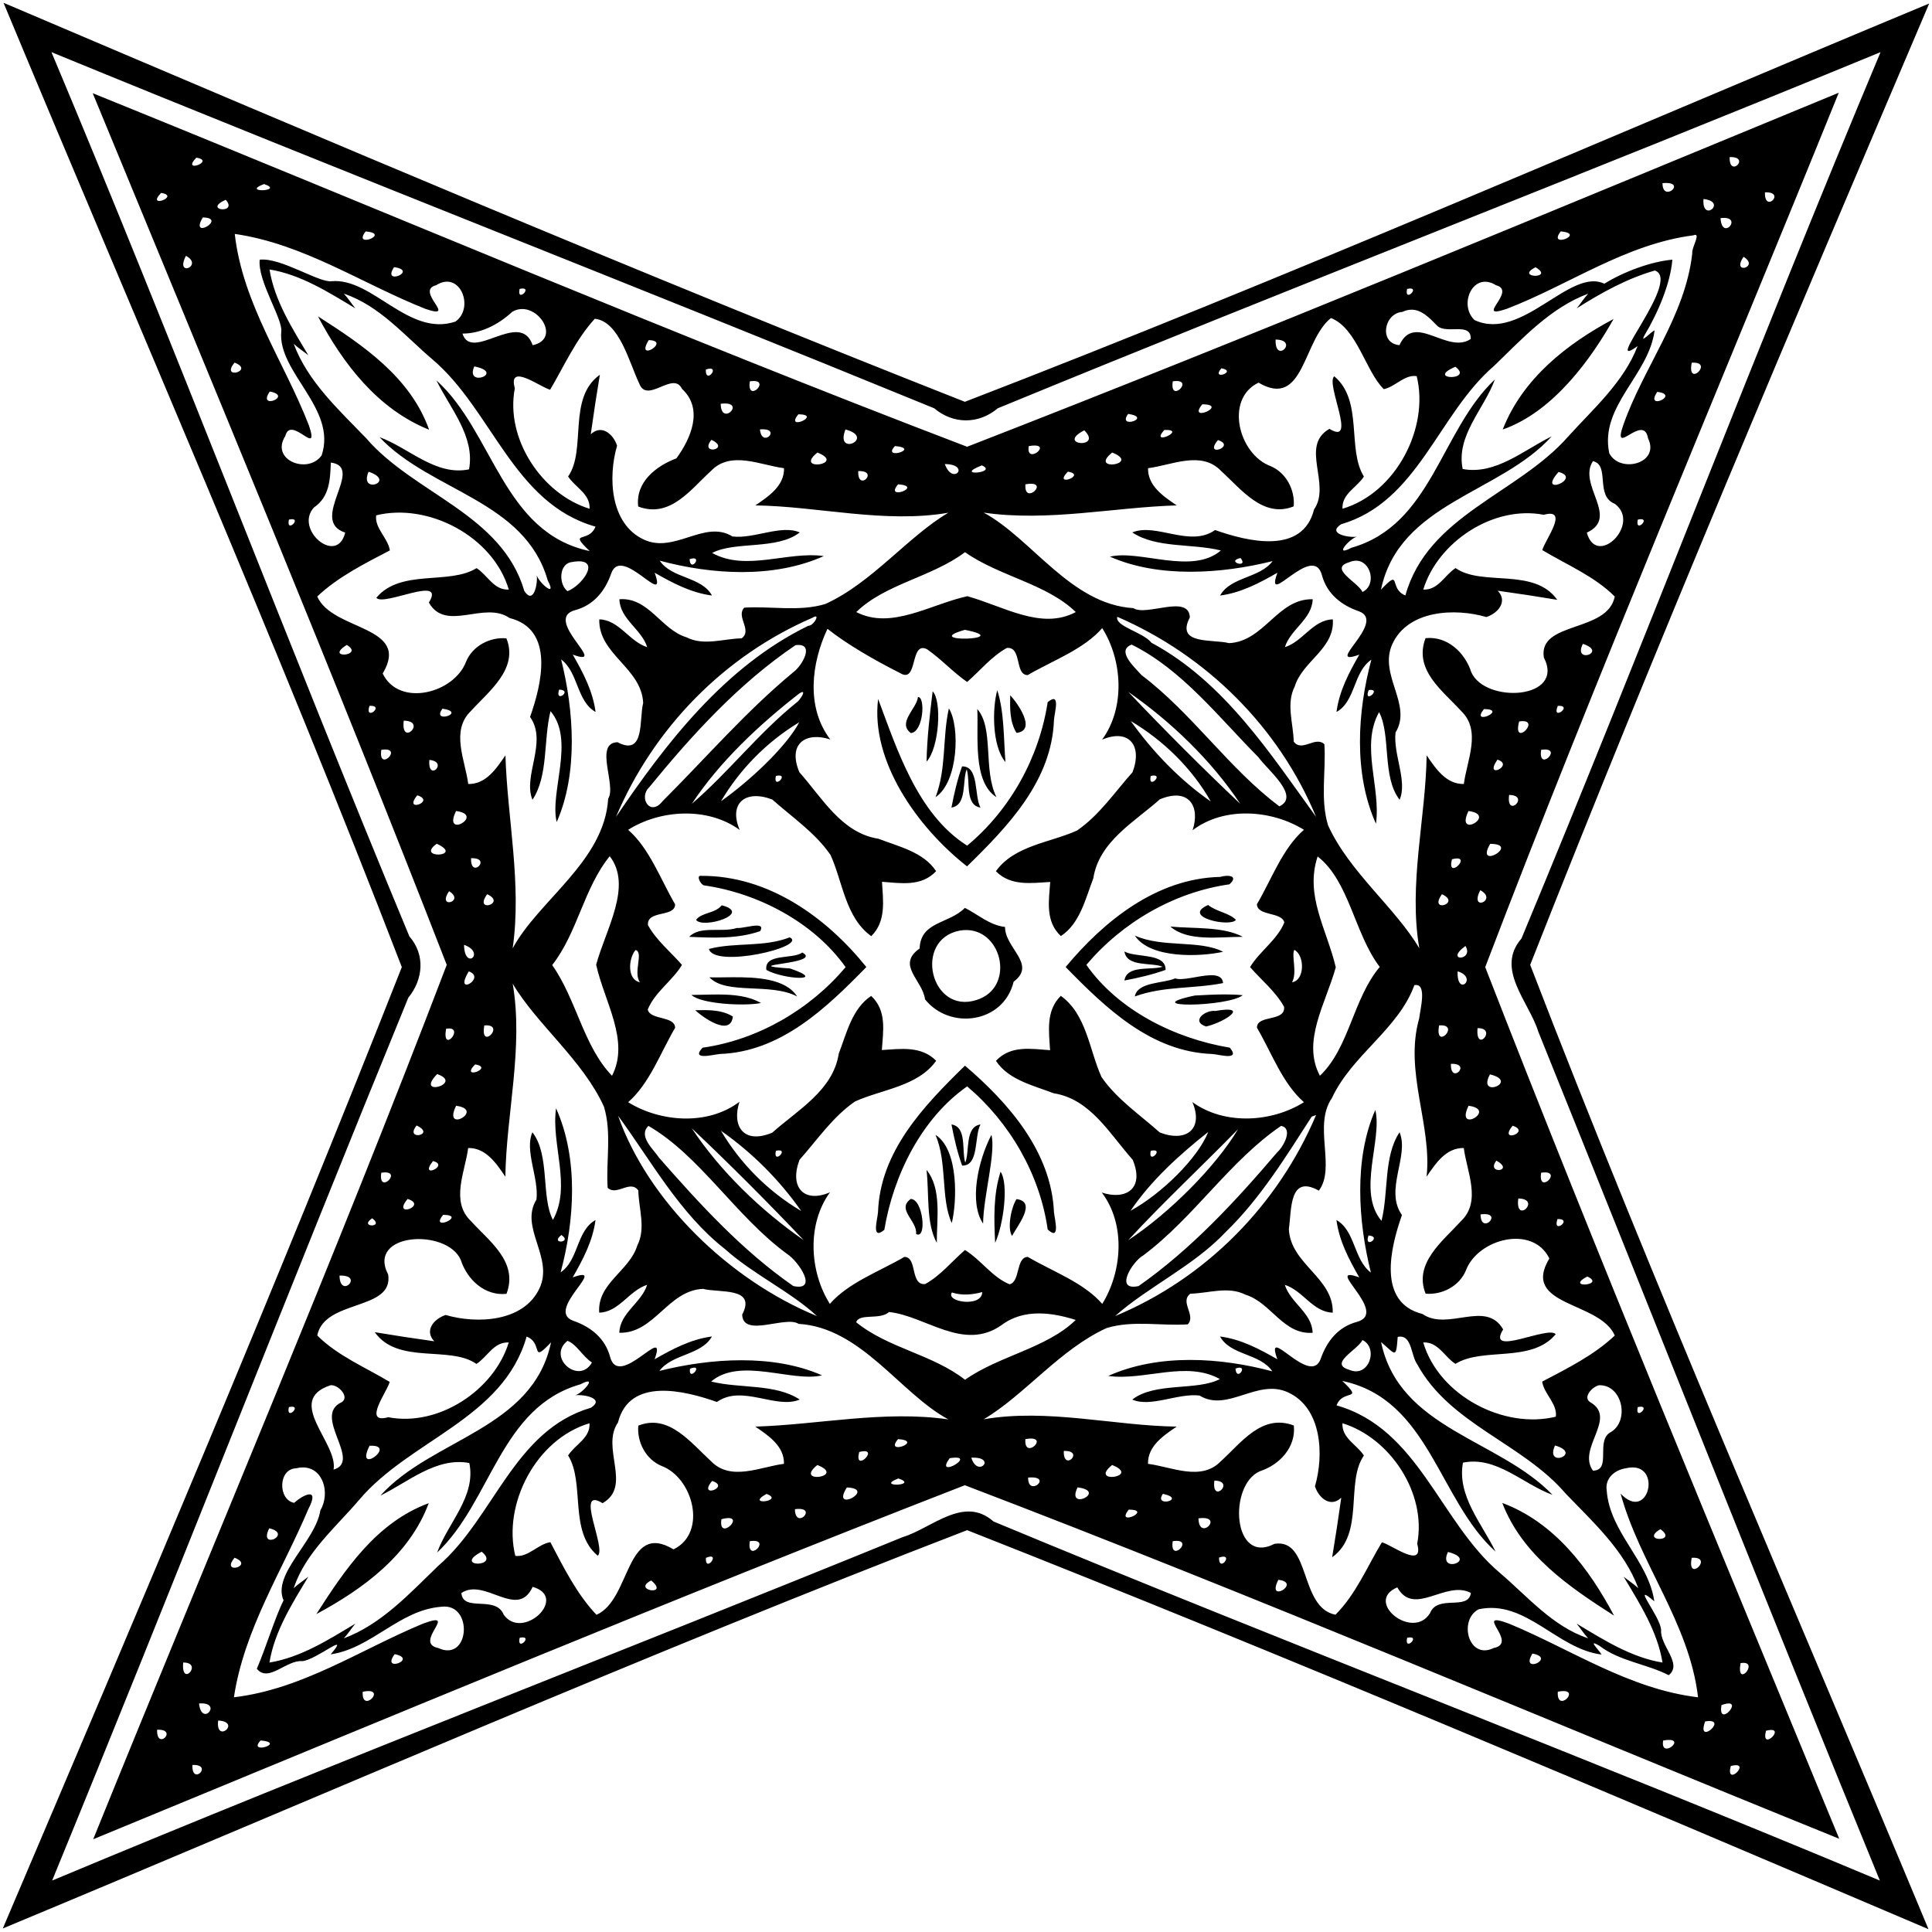 <?xml version="1.0" encoding="UTF-8"?>
<svg width="603pt" height="603pt" version="1.1" viewBox="0 0 603 603" xmlns="http://www.w3.org/2000/svg">
<path transform="scale(.8)" d="m1.375 1.088c51.925 124.79 106.62 249.65 155.39 376.22-49.662 125.99-102.86 250.99-155.67 375.06 124.79-51.925 249.65-106.62 376.22-155.39 125.99 49.662 250.99 102.86 375.06 155.67-51.925-124.79-106.62-249.65-155.39-376.22 49.662-125.99 102.86-250.99 155.67-375.06-124.79 51.925-249.65 106.62-376.22 155.39-125.99-49.662-250.99-102.86-375.06-155.67zm18.688 19.25c114.25 46.912 229.87 92.012 344.41 138.95 7.463 6.287 17.326 6.287 24.801 0 114.42-47.112 230.26-91.912 344.41-138.95-48.062 114.56-92.312 230.99-140.1 345.82-10.338 11.888 2.949 24.663 6.549 36.275 44.5 110.34 88.275 221.42 133.28 331.25-114.56-48.062-230.99-92.312-345.82-140.1-11.612-10.275-24.075 2.675-35.463 6.125-110.41 45.038-221.94 87.987-331.79 133.97 46.912-114.25 92.012-229.87 138.95-344.41 5.812-7.15 6.713-16.739 0.426-23.951-47.612-114.52-91.638-230.8-139.65-344.99zm697.31 15.838c-113.35 46.725-226.02 93.787-340.06 138.12-114.56-43.725-227.2-91.801-341.14-137.93 46.725 113.34 93.787 226.02 138.12 340.06-43.725 114.56-91.801 227.2-137.93 341.14 113.34-46.725 226.02-93.788 340.06-138.12 114.56 43.725 227.2 91.801 341.14 137.93-46.725-113.35-93.788-226.02-138.12-340.06 43.725-114.56 91.801-227.2 137.93-341.14zm-42.551 25.111c8.463-0.287-0.312 8.45 0 0zm-598.22 0.225c7.787 1.262-6.188 6.4 0 0zm573.69 9.881c7.248 0.217-1.756 7.568-1.674 0.057 0.635-0.055 1.191-0.071 1.674-0.057zm-547.3 0.408c8.488 2.837-9.375 3.587 0 0zm585.59 3.236c8.463-0.287-0.312 8.45 0 0zm-625.72 0.225c7.787 1.262-6.188 6.4 0 0zm601.74 2.375c9.537 1.038-0.75 9.562 0 0zm-576.53 0.312c5.062 5.7-9.35 4.125 0 0zm-8.949 6.889c9.838 0.175-5.45 9.15 0 0zm593.67 0.178c6.716 0.185-1.037 8.885-1.541 0.084 0.583-0.071 1.093-0.096 1.541-0.084zm-530.14 5.271c10.212 0.875-5.375 6.912 0 0zm466.25 0c10.212 0.875-5.375 6.912 0 0zm-517.31 0.975c26.95 3.888 49.663 19.438 74.375 29.238 13.088 4.438-4.362-7.025 4.188-9.225 9.35-5.938 15.075 8.786 7.562 14.174-18.262 6.188-32.425-17.211-48.375-15.736-4.825 0.675-19.849-9.35-28.012-8.4-0.95 8.162 9.075 23.187 8.4 28.012-1.475 15.95 21.924 30.112 15.736 48.375-5.388 7.513-20.111 1.788-14.174-7.562 2.2-8.55 13.662 8.9 9.225-4.188-9.65-24.838-25.838-47.412-28.926-74.688zm569.97 0.375c1.423 0.314-1.673 5.335-1.334 7.15-2.75 24.663-19.05 44.425-26.963 67.162-4.45 12.938 7.987-5.048 9.699 5.039 4.825 9.838-10.924 13.875-15.111 5.875-3.95-18.388 15.525-30.563 17.662-47.963-1.438 0.562-5.962 5.575-3.85 1.775 5.25-8.775 10.062-20.213 10.787-29.363-8.012 0.675-18.762 4.562-26.537 9.375-13.362-6.438-32.201 22.775-50.639 14.188-6.412-6.1-0.536-19.2 8.352-13.6 8.55 2.2-8.9 13.662 4.188 9.225 24.312-9.325 46.298-25.262 72.836-28.688 0.411-0.17 0.707-0.221 0.91-0.176zm-589.02 8.164c7.1 3.85-4.463 8.675 0 0zm607.69 0.387c6.487 4.013-4.963 7.263 0 0zm-526.49 4.037c9.738 1.375-4.987 7.487 0 0zm445.33 0.037c7.812 4.612-8.4 4.275 0 0zm-493.93 0.863c12.225 1.988 23.038 8.9 33.488 15.162-1.525-1.875-2.827-3.938-4.477-5.713 13.888 4.638 23.638 16.339 34.488 25.576 23.438 19.812 31.588 56.2 63.676 65.312-2.562 6.65-10.95 1.288-2.25 9.525-33.962-7.125-37.488-46.463-59.801-66.588 5.375 10.975 15.125 21.888 12.725 34.713-13.05 2.688-23.412-8.4-34.938-12.562 19.975 21.225 56.738 24.575 65.65 55.938 3.825 7.15-3.537 0.825-4.287-2.062 0.425 3.413-1.251 11.688-4.863 6.125-8.8-30.075-42.95-37.789-61.713-59.602-10.675-11.088-22.8-22.1-28.25-36.812 1.775 1.65 3.838 2.952 5.713 4.477-6.263-10.45-13.175-21.263-15.162-33.488zm540.47 0.412c10.7 3.575-21.25 40.1-6.725 29.475-5.4 14.1-17.274 24.438-27.199 35.426-19.662 22.3-54.701 30.601-63.389 61.863-6.65-2.562-1.288-10.95-9.525-2.25 7.125-33.962 46.463-37.488 66.588-59.801-10.975 5.375-21.9 15.125-34.713 12.725-2.688-13.05 8.4-23.412 12.562-34.938-21.225 19.975-24.575 56.738-55.938 65.65-7.15 3.825-0.825-3.537 2.062-4.287-3.413 0.425-11.688-1.251-6.125-4.863 30.075-8.8 37.789-42.95 59.602-61.713 11.088-10.675 22.1-22.8 36.812-28.25-1.663 1.775-2.952 3.838-4.477 5.713 9.55-6.05 19.55-11.612 30.463-14.75zm-441.95 7.029c3.998-0.296-2.135 5.572-0.939 0.146 0.362-0.08 0.673-0.127 0.939-0.146zm346.25 0c3.989-0.296-2.133 5.572-0.938 0.146 0.361-0.08 0.672-0.127 0.938-0.146zm-345.83 8c7.542 0.379 13.786 11.947 3.734 14.109-4.888-14.125-23.738 6.825-27.4-4.525 7.05-0.013 13.875-3.351 19.438-8.514 1.391-0.828 2.832-1.14 4.229-1.07zm346.2 0.268c4.311-0.259 7.553 3.352 10.498 6.328 3.65 3.312 13.288-1.65 13 5.1-9.175 6.125-21.911-10.537-27.799 2.4-8.188-0.75-6.013-12.475 1.137-12.975 1.118-0.527 2.169-0.794 3.164-0.854zm-426.23 2.592c9.762 18.475 23.326 36.2 43.363 44.225-7.325-20.562-25.851-33.025-43.363-44.225zm395.21 0.648c10.188 4 13.525 20.862 20.625 27.75 4.525-0.95 8.074-5.799 12.824-5.074 5 20.212-8.149 45.6-28.949 51.725-0.338-5.825 5.65-8.287 8.35-12.562-6.688-10.725-0.15-29.561-11.562-39.111-3.55 2.775 9.213 27.375-1.875 20.5-11.738 6.7 0.825 21.586-6.025 31.486-4.463 17.8-25.987 12.45-38.6 8-9.8 6.95-23.061-2.962-32.299 0.938 9.425 6.263 23.325 4.225 34.562 7.037-11.288 9.662-31.626-0.411-43.264 2.414 19 8.4 43.489 6.725 63.451 1.725-5.062 6.763-16.325 6.025-20.5 13.438 8.162-1.062 15.375-4.888 22.375-8.9-5.362 14.762 13.812-12.075 17.35 0.912 1.95 7.325 7.55 11.775 14.475 14.15 11.088 4.1-14.412 22.149 0.125 16.887-4.013 7-7.85 14.212-8.9 22.375 7.475-4.125 6.525-15.648 13.6-20.398-5.4 20.1-7.061 44.274 1.789 64.012 2-14.1-6.138-30.376 1.225-43.551 4.7 8.963 1.062 25.263 8 34.176 3.163-7.188-2.589-17.851-1.576-26.238 6.725-10.912-6.823-22.548-1.211-34.586 6.125-13.212 24.412-14.026 36.625-10.451 4.525-1.45 8.474-6.049 4.449-10.262 7.75 1.075 15.5 2.261 23.225 3.549-9.088-12.788-29.324-5.087-39.674-12.387-4.275 2.737-6.777 8.7-12.602 8.375 5.662-18.55 27.312-32.975 47-29.162 10.2-2.8 0.412 9.95-0.562 13.775 9.537 5.737 20.289 10.149 28.264 18.111-2.788 14.225-29.912 9.537-27.662 23.787 8.475 16.362-22.862 18.113-28.312 5.738-2.462-7.662-9.339-14.175-17.852-13.275-4.737 12.488 6.751 20.512 13.951 28.475 7.963 7.65 2.163 19.264 1 28.414-6.938 0.163-11.064-6.125-14.514-11.188-0.338 24.438-7.161 50.411-2.861 75.299-9.35-15.862-27.338-29.762-35.613-48.012-3.1-10.3-0.736-21.113-1.424-31.613-3.525-3.362-8.8 3.287-11.963-1.025-0.15-7.15-3.05-14.812 0.412-21.537 3.013-9.9 15.688-14.7 14.838-26.15-7.725 0.188-11.651 8.627-18.701 10.852 2.212-7.05 10.652-10.976 10.852-18.701-13.688-0.35-18.901 16.512-32.639 17.125-6.275-1.65-20.987 0.825-15.287-10.037-0.338-9.213-16.949-0.288-22.012-3.613-24.462-1.488-39.576-27.086-58.426-37.273 25.112 3.638 50.862-2.1 75.324-2.812-5.088-3.462-11.338-7.564-11.188-14.514 9.15-1.163 20.751-6.963 28.426 1 7.8 7.088 16.488 18.689 28.4 13.889 0.562-6.438-2.975-13.2-9.062-15.713-12.388-4.625-17.976-26.113-4.676-32.551 17.812 10.412 17.2-16.45 28.275-25.213zm-287.21 0.289c9.613 0.963 13.525 17.374 17.275 25.111 3.025 8.45 13.3-4.974 16.713 2.201 8.613 7.888 3.412 19.561-2.15 27.148-7.95 2.987-16.025 9.289-14.9 18.789 12.488 4.737 20.512-6.751 28.475-13.951 7.65-7.963 19.264-2.163 28.414-1 0.163 6.95-6.125 11.051-11.188 14.514 24.438 0.338 50.411 7.149 75.299 2.861-15.862 9.35-29.762 27.338-48.012 35.613-10.3 3.087-21.113 0.736-31.613 1.424-3.362 3.525 3.287 8.8-1.025 11.963-7.15 0.15-14.812 3.05-21.537-0.412-9.9-3.013-14.7-15.688-26.15-14.838 0.188 7.725 8.627 11.651 10.852 18.701-7.05-2.225-10.976-10.664-18.701-10.852-0.35 13.688 16.512 18.901 17.125 32.639-1.65 6.275 0.825 20.987-10.037 15.287-9.213 0.338-0.288 16.937-3.613 22.012-1.488 24.462-27.086 39.563-37.273 58.426 3.638-25.125-2.1-50.862-2.812-75.324-3.462 5.062-7.564 11.35-14.514 11.188-1.163-9.162-6.963-20.751 1-28.426 7.088-7.8 18.689-16.488 13.889-28.4-6.438-0.575-13.2 2.975-15.713 9.062-4.625 12.375-26.113 17.976-32.551 4.676 11.238-18.788-19.625-16.538-25.537-30.062 8.162-7.713 18.463-12.801 28.338-17.988-0.775-4.912-6-8.636-5.338-13.674 20.212-5 45.6 8.149 51.725 28.949-5.825 0.338-8.287-5.65-12.562-8.35-10.725 6.688-29.561 0.15-39.111 11.562 2.775 3.55 27.375-9.213 20.5 1.875 6.7 11.738 21.586-0.837 31.486 6.025 17.8 4.463 12.45 25.987 8 38.6 6.95 9.8-2.962 23.049 0.938 32.299 6.263-9.425 4.225-23.325 7.037-34.562 9.662 11.288-0.411 31.626 2.414 43.264 8.4-19 6.725-43.489 1.725-63.451 6.763 5.062 6.025 16.325 13.438 20.5-1.062-8.162-4.888-15.375-8.9-22.375 14.762 5.362-12.075-13.825 0.912-17.35 7.325-1.95 11.775-7.55 14.15-14.475 4.1-11.088 22.149 14.412 16.887-0.125 7 4.013 14.212 7.838 22.375 8.9-4.125-7.475-15.648-6.537-20.398-13.6 20.1 5.4 44.274 7.061 64.012-1.789-14.1-2-30.376 6.138-43.551-1.225 8.963-4.7 25.263-1.062 34.176-8-7.188-3.163-17.851 2.589-26.238 1.576-10.912-6.725-22.548 6.811-34.586 1.211-13.212-6.125-14.026-24.412-10.451-36.625-1.45-4.525-6.049-8.474-10.262-4.449 1.075-7.763 2.261-15.5 3.549-23.225-12.788 9.088-5.087 29.324-12.387 39.674 2.737 4.275 8.7 6.777 8.375 12.602-18.55-5.662-32.975-27.312-29.162-47-2.8-10.2 9.95-0.425 13.775 0.562 5.513-9.363 10.024-19.588 17.424-27.688zm397.47 0.086c-18.25 9.7-35.512 23.301-43.25 43.113 19.925-6.925 34.762-28.038 43.25-43.113zm-131.85 8.025c9.387 0.163-0.362 9.825 0 0zm-244.57 0.213c9.025 0.225-5.575 9.062 0 0zm-161.59 8.787c8.088 3.112-5.737 6.975 0 0zm569.29 0.002c7.538 0.085-2.747 9.832-0.785 0.023 0.281-0.018 0.542-0.026 0.785-0.023zm-475.76 1.473c12.4 2.5-3.788 8.55 0 0zm382.75 0.139c7.45 5.55-12.038 5.15 0 0zm-91.275 0.588c6.525 1.262-4.338 5.013 0 0zm-199.34 0.141c2.972 0.135-2.041 5.857-1.801 0.334 0.789-0.258 1.376-0.353 1.801-0.334zm16.854 4.834c6.389-0.001-2.769 8.703-1.492 0.125 0.572-0.085 1.066-0.125 1.492-0.125zm165 0c6.379-0.001-2.779 8.703-1.49 0.125 0.571-0.085 1.065-0.125 1.49-0.125zm-353.78 4.1c9.387 1.8-5.125 7.412 0 0zm541.3 0.137c9.25 1.062-5.1 7.612 0 0zm-363.65 4.527c7.483 0.062-1.621 8.854-1.727 0.111 0.654-0.081 1.228-0.115 1.727-0.111zm186.17 0.311c10.662 0.125-6.213 7.562 0 0zm-28.926 3.75c9.812 1.475-4.575 6.175 0 0zm-128.66 0.15c9.688 0.138-5.65 6.888 0 0zm-13.514 5.861c6.479 0.283-0.795 7.269-1.486 0.039 0.56-0.047 1.054-0.058 1.486-0.039zm31.877 0.064c12.025 3.225-4.263 10.925 0 0zm124.39 0.199c9.4-0.375-6.062 6.713 0 0zm-31.225 0.137c7.487 7.362-11.4 5.85 0 0zm-145.46 3.713c7.875 3.663-4.975 6.237 0 0zm197.62 0.088c7.45 2.425-5.912 7.112 0 0zm-71.439 2.127c5.951 0.1-3.585 7.393-2.373 0.223 0.976-0.168 1.757-0.233 2.373-0.223zm-54.561 0.197c10.362 0.963-5.412 5.75 0 0zm-30.262 2.539c11.562 4.625-9.488 7.612 0 0zm115 0c11.562 4.625-9.488 7.612 0 0zm187.57 3.361c6.775 1.525 0.675 13.55 8.525 16.65 10.438 7.725-7.063 25.238-10.926 11.238 12.95-5.925-3.725-18.664 2.4-27.889zm-492.41 0.551c13.675 1.788-8.913 22.649 5.6 27.324-3.188 13.112-20.05-1.363-12.15-9.838 6.037-4.088 6.288-10.786 6.551-17.486zm239.55 0.574c10.338 0.188 3.05 8.675 0 0zm14.438 0.525c6.737 2.95-11.588 4.475 0 0zm-48.227 2.225c8.463-0.287-0.312 8.45 0 0zm81.775 0.225c7.787 1.262-6.188 6.4 0 0zm-272.8 0.025c11.2 3.825-3.987 9.1 0 0zm464.25 0.088c9.625 2.513-8.85 9.975 0 0zm-205.63 4.609c5.985 0.191-3 8.133-2.365 0.215 0.967-0.172 1.746-0.235 2.365-0.215zm-52.041 0.215c10.35 0.738-5.65 6.65 0 0zm-236.72 13.617c3.998-0.296-2.135 5.572-0.939 0.146 0.362-0.08 0.673-0.127 0.939-0.146zm526.25 0c3.989-0.296-2.133 5.572-0.938 0.146 0.361-0.08 0.672-0.127 0.938-0.146zm-263.43 12.859c13.35 9.438 31.775 12.261 43.213 23.361-13.4 7.188-28.138-2.263-42.312-6.188-14.562 3.237-29.7 13.225-43.312 6.188 11.25-11.012 29.475-13.599 42.412-23.361zm107.51 2.273c3.4 4.3-6.112 1.363 0 0zm-213.33 0.139c2.726 0.09-1.424 5.202-1.621 0.312 0.702-0.236 1.232-0.325 1.621-0.312zm258.47 0.91c5.75 0.093 8.036 9.511 2.436 12.201-1.875-3.913-13.462-9.213-5.1-11.625 0.95-0.414 1.843-0.59 2.664-0.576zm-303.49 0.246c8.399-0.153 1.328 9.502-4.234 11.643-3.3-2.388-3.501-10.099 1.111-11.262 1.219-0.245 2.254-0.365 3.123-0.381zm92.65 21.518c1.011 0.206-1.26 3.747-2.936 3.625-32.688 15.912-55.686 46.013-75.049 74.588 14.688-34.625 42.111-62.799 76.711-77.736 0.63-0.394 1.04-0.524 1.273-0.477zm117.6 0.125c34.775 15.05 62.988 42.975 77.562 78.062-17.712-24.45-35.848-52.736-64.211-67.924-3.263-4.175-14.352-6.401-13.352-10.139zm-5.875 4.414c7.85 12.438 9.089 30.961-0.049 43.523 10.2-4.375 15.925 2.014 11.875 12.701-6.938 7.763-12.975 16.8-21.662 22.75-10.538 4.763-24.438 5.8-31.65 15.875 5.825 5.9 13.787 4.612 21.199 4.188-0.525 7.4-2 15.349 4.15 21.111 7.475-4.888 9.625-14.686 12.65-22.486 2.212-14.4 15.975-21.962 25.975-30.875 11.425-4.725 15.812 2.849 12.762 12.074 12.5-9.475 31.05-7.886 43.438-0.174-8.375 7.312-12.561 19.211-18.336 29.049 0.188 4.737 9.738 2.876 10.688 7.113-2.763 6.787-9.576 11.163-13.363 17.4 4.438 5.112 9.963 9.499 13.275 15.512 0.55 5.987-10.588 2.938-10.588 8.125 5.75 9.863 9.962 21.749 18.324 29.074-12.438 7.85-30.961 9.089-43.523-0.049 4.375 10.2-2.014 15.925-12.701 11.875-7.763-6.938-16.8-12.975-22.75-21.662-4.775-10.538-5.8-24.438-15.875-31.65-5.9 5.825-4.625 13.787-4.188 21.199-7.412-0.525-15.349-2-21.111 4.15 4.888 7.475 14.674 9.625 22.486 12.65 14.388 2.212 21.95 15.975 30.875 25.975 4.725 11.425-2.862 15.812-12.074 12.762 9.475 12.5 7.874 31.05 0.174 43.438-7.312-8.375-19.211-12.561-29.049-18.336-4.737 0.188-2.876 9.738-7.113 10.688-6.8-2.763-11.163-9.576-17.4-13.363-5.112 4.438-9.512 9.963-15.512 13.275-5.987 0.55-2.938-10.588-8.125-10.588-9.863 5.75-21.749 9.962-29.074 18.324-7.85-12.438-9.089-30.961 0.049-43.523-10.2 4.375-15.925-2.014-11.875-12.701 6.925-7.763 12.975-16.8 21.662-22.75 10.525-4.775 24.438-5.8 31.65-15.875-5.838-5.9-13.787-4.625-21.199-4.188 0.512-7.412 2-15.349-4.15-21.111-7.475 4.888-9.625 14.674-12.65 22.486-2.225 14.388-15.975 21.95-25.975 30.875-11.425 4.725-15.812-2.862-12.762-12.074-12.5 9.475-31.05 7.874-43.438 0.174 8.375-7.312 12.561-19.211 18.336-29.049-0.188-4.737-9.738-2.876-10.688-7.113 2.763-6.8 9.576-11.163 13.363-17.4-4.438-5.112-9.975-9.512-13.275-15.512-0.562-5.987 10.588-2.938 10.588-8.125-5.75-9.863-9.962-21.749-18.324-29.074 12.438-7.85 30.961-9.089 43.523 0.049-4.375-10.2 2.014-15.925 12.701-11.875 7.763 6.925 16.8 12.975 22.75 21.662 4.763 10.525 5.8 24.438 15.875 31.65 5.9-5.838 4.612-13.787 4.188-21.199 7.4 0.512 15.349 2 21.111-4.15-4.888-7.475-14.686-9.625-22.486-12.65-14.4-2.225-21.962-15.975-30.875-25.975-4.725-11.425 2.849-15.812 12.074-12.762-9.512-12.512-7.425-29.702-1.1-43.164 7.625 6.062 18.5 12.301 28.338 17.264 7.1 4.362 3.688-12.713 10.5-9.301 5.537 3.837 10.113 8.925 15.65 12.775 5.112-4.438 9.499-9.975 15.512-13.275 5.987-0.562 2.938 10.588 8.125 10.588 9.863-5.75 21.749-9.962 29.074-18.324zm-53.586 0.674c20.325 3.987-18.288 5.15 0 0zm241.11 5.463c9.925 3.288-4.088 8.037 0 0zm-176.03 0.301c19.675 9.75 33.962 28.361 49.375 43.861 3.575 5.013 16.562 15.251 8.25 19.238-19.575-14.6-33.961-36.214-53.773-51.201-2.675-3-10.064-9.611-3.852-11.898zm-306.21 0.125c7.162 4.338-9.088 5.65 0 0zm176.38 0.008c5.832 0.156 1.057 8.23-2.049 10.516-18.475 15.262-34.224 33.563-51.074 50.363-4.9 6.325-9.562-1.312-5.262-5.375 16.712-20.462 35.124-40.638 57.074-55.426 0.487-0.064 0.922-0.089 1.311-0.078zm-93.535 17.416c5.588 0.225-1.887 5.612 0 0zm316.72 0.107c3.695 0.105-3.016 5.551-0.883 0.055 0.345-0.045 0.636-0.062 0.883-0.055zm-145.8 0.131c-1.875 6.612-2.237 21.55 3.188 28.037-0.713-9.3-0.45-19.575-3.188-28.037zm-25.211 0.438c-1.113 9.1-2.2 18.249-2.375 27.424 4.963-5.325 6.05-23.761 2.375-27.424zm76.287 0.188c16.638 11.538 32.525 26.825 43.713 43.688-14.7-13.888-29.775-29.012-43.713-43.688zm-127.07 0.094c1.006 6.8e-4 -0.988 2.937-1.852 3.719-15.012 11.938-26.999 27.599-41.324 39.887 10.925-16.538 26.362-30.937 41.949-43.074 0.602-0.375 0.994-0.531 1.227-0.531zm81.049 1.244c-0.1 4.95-0.263 10.3 2.449 14.688 8.125-0.912 0.226-11.85-2.449-14.688zm-36 0.688c-0.45 4.513-8.15 10.038-2.787 14.062 4.912-0.3 5.8-14.212 2.787-14.062zm-15.537 0.762c-3.013 24.275 15.362 50.175 34.688 65.312 16.075-15.7 33.111-33.425 33.924-57.213 0.225-2.95 2.714-11.1-2.461-6.85-3.312 21.538-14.552 41.987-31.414 55.975-19.475-12.288-27.499-38.025-34.736-57.225zm-198.44 2.676c6.312-0.275-2.062 6.312 0 0zm463.62 0.023c6.3-0.35-2.65 6.287 0 0zm-237.58 0.988c-2.575 11.5-0.899 23.45-5.199 34.625 8.9-5.875 9.599-27.725 5.199-34.625zm-197.56 0.1c9.812 1.475-4.575 6.175 0 0zm406.34 0.15c9.688 0.138-5.65 6.888 0 0zm-197.69 0.012c0.525 10.238-1.95 28.376 7.475 34.363-5.3-10.675-0.887-26.876-7.475-34.363zm-223.76 4.525c9.325 0.113-1.3 10.462 0 0zm283.64 0.139c12.75 7.588 23.888 18.438 31.213 31.375-12.062-8.35-22.7-19.462-31.213-31.375zm153.04 0.043c6.411 0.119-4.178 10.232-1.518 0.119 0.588-0.09 1.09-0.127 1.518-0.119zm-282.37 0.432c-5.138 9.675-19.437 22.962-30.537 30.812 7.4-12.55 18.062-23.325 30.537-30.812zm-161.57 10.625c6.389-0.001-2.769 8.703-1.492 0.125 0.572-0.085 1.066-0.125 1.492-0.125zm452.5 0c6.379-0.001-2.779 8.703-1.49 0.125 0.571-0.085 1.065-0.125 1.49-0.125zm-18.553 3.963c6.888 2.138-5.588 8.1 0 0zm-416.69 0.111c7.713 0.738-0.75 8.963 0 0zm207.82 2.525c-1.85 5.2-3.099 10.626-4.137 16.051 6.213-0.887 4.162-10.714 5.949-14.889 1.475 4.612-0.787 13.938 5.375 14.9-2.525-4.537-0.438-16.212-7.188-16.062zm-71.697 3.566c3.998-0.296-2.135 5.572-0.939 0.146 0.362-0.08 0.673-0.127 0.939-0.146zm146.25 0c3.998-0.296-2.135 5.572-0.939 0.146 0.362-0.08 0.673-0.127 0.939-0.146zm138.88 7.57c8.475 0.113-1.238 9.5 0 0zm-425.96 0.139c7.475 2.362-5.888 7.088 0 0zm15.113 6.125c11.562 1.525-5.463 11.225 0 0zm395 0c11.55 1.525-5.463 11.225 0 0zm-402.54 12.775c11.062 5.088-8.588 6.125 0 0zm411 0.037c12.138 0.05-6.213 10.662 0 0zm-343.51 4.824c9.025 11.625-1.587 28.6-5.287 42.338 3.237 14.562 13.225 29.7 6.188 43.312-11.1-11.412-13.913-29.838-23.338-43.176 10.012-12.875 12.212-29.812 22.438-42.475zm276.18 0.1c12.362 9.6 14.363 30.152 24.238 43.102-10.488 12.5-11.825 31.487-23.338 42.449-7.188-13.4 2.263-28.138 6.188-42.312-3.538-14.988-12.138-27.863-7.088-43.238zm-329.53 0.686c7.17 0.223-1.021 8.2-0.742 0.002 0.264-0.01 0.511-0.009 0.742-0.002zm383.91 0.092c4.822-0.052-4.002 8.229-1.963 0.311 0.818-0.211 1.464-0.305 1.963-0.311zm-295.29 6.775c-1.442 0.179 0.334 3.678 1.67 3.748 21.15 3.075 42.775 14.524 55.1 31.887-14.025 16.6-34.237 28.351-55.824 31.426-4.662 5 3.775 2.787 6.713 2.449 23.788-0.825 41.499-17.849 57.199-33.924-15.612-19.425-38.263-35.751-64.525-35.576-0.126-0.02-0.236-0.022-0.332-0.01zm205.25 0.008c-0.771 0.04-1.6 0.188-2.334 0.416-24.8 0.537-45.4 17.225-60.312 35.162 15.7 16.075 33.425 33.111 57.213 33.924 2.95 0.225 11.1 2.714 6.85-2.461-21.325-3.538-43.5-14.525-55.975-32.312 14.025-16.6 34.237-28.351 55.824-31.426 2.841-2.569 1.048-3.422-1.266-3.303zm99.129 5.604c7.088 3.85-4.475 8.675 0 0zm-402.31 0.387c6.487 4.013-4.95 7.25 0 0zm14.861 1.176c7.8 3.612-5.5 7.562 0 0zm372.5 0c7.8 3.612-5.5 7.562 0 0zm-91.236 4.199c-10.725 4.725 8.787 8.813 10.85 5.801-2.6-2.7-7.675-3.213-10.85-5.801zm-189.75 0.113c-2.625 3.288-7.825 2.725-10.025 5.688 2.5 3.663 22.35-2.413 10.025-5.688zm94.85 1.023c-6.275 6.375-17.225 5.15-17.662 15.838-9.188 6.513 1.1 12.2 2.125 19.85 9.688 12.125 30.625 9.338 34.562-6.887 9.15-6.838-3.425-13.088-3.35-21.363-6.075-0.688-10.626-4.95-15.676-7.438zm-80.938 6.904c-2.208-0.087-6.273 1.141-8 0.922-5.787 1.925-14.376-1.025-18.613 3.463 9.225 0.412 18.801 0.862 27.676-2.213 0.919-1.594 0.262-2.12-1.062-2.172zm161.11 0.385c6.85 5.975 18.912 3.987 28.262 4-7.7-4.088-18.937-3.138-28.262-4zm-79.227 1.359c13.945 0.482 18.502 22.529 3.701 27.252-18.025 5.912-24.963-23.574-6.613-27.049 1.01-0.171 1.982-0.235 2.912-0.203zm65.363 2.152c5.987 9.175 25.775 8.274 34.438 6.324-9.125-4.763-23.588-1.424-34.438-6.324zm-134.65 0.688c-10.138 3.962-21.125 1.838-31.525 4.525 2.038 7.725 38.913-0.913 31.525-4.525zm-127.06 2.926c8.675 3.05 0.188 10.338 0 0zm390.7 0.449c3.525 5.862-8.512 6.2 0 0zm-66.789 1.512c4.1 2.013 4.201 11.889-0.861 12.639 2.1-3.888-0.289-10.239 0.861-12.639zm-257.02 0.062c3.325 0.775-1.026 8.839 1.736 12.576-4.987-0.975-4.586-9.089-1.736-12.576zm190.77 0.576c0.887 6.213 10.701 4.162 14.889 5.949-4.625 1.475-13.938-0.787-14.9 5.375 5.425-1.05 10.85-2.275 16.062-4.15 0.15-6.737-11.526-4.649-16.051-7.174zm-125.7 0.387c-3.487 2.75-14.95 0.188-14 6.801 6.825 3.812 24.25 4.6 9.287-0.562-22.225-1.512 13.338-1.601 4.713-6.238zm255.7 7.35c8.213 2.562-0.5 10.238 0 0zm-385.8 0.025c7.125 2.462-6.25 10.25 0 0zm289.31 1.496c-4.521 0.122-10.902 2.252-13.738 1.228-4.338 2-14.712 1.275-15.725 7.062 11.112-4.112 22.951-2.937 34.426-5.225-0.206-2.489-2.25-3.139-4.963-3.066zm-186.62 0.785c-3.214 0.019-6.248 0.107-8.795 0.045 6.562 6.963 23.724 1.949 34.199 7.449-4.509-7.003-15.762-7.552-25.404-7.494zm-85.559 2.519c9.35 15.862 27.338 29.762 35.613 48.012 3.087 10.3 0.736 21.113 1.424 31.613 3.525 3.35 8.8-3.3 11.963 1.025 0.15 7.138 3.05 14.812-0.412 21.537-3.013 9.9-15.688 14.7-14.838 26.15 7.725-0.188 11.651-8.639 18.701-10.852-2.225 7.05-10.664 10.976-10.852 18.701 13.688 0.35 18.901-16.525 32.639-17.125 6.275 1.65 20.987-0.825 15.287 10.037 0.338 9.213 16.937 0.276 22.012 3.613 24.462 1.488 39.563 27.086 58.426 37.273-25.125-3.638-50.862 2.1-75.324 2.812 5.062 3.45 11.35 7.576 11.188 14.514-9.162 1.163-20.751 6.963-28.426-1-7.8-7.088-16.488-18.689-28.4-13.889-0.575 6.438 2.975 13.2 9.062 15.713 12.375 4.625 17.976 26.113 4.676 32.551-18.788-11.238-16.538 19.612-30.062 25.537-7.713-8.162-12.801-18.463-17.988-28.338-4.912 0.775-8.636 6-13.674 5.338-5-20.212 8.149-45.6 28.949-51.725 0.338 5.812-5.65 8.287-8.35 12.562 6.688 10.725 0.15 29.561 11.562 39.111 3.55-2.775-9.213-27.388 1.875-20.5 11.738-6.7-0.837-21.586 6.025-31.486 4.463-17.8 25.987-12.45 38.6-8 9.8-6.95 23.049 2.962 32.299-0.938-9.425-6.275-23.325-4.225-34.562-7.037 11.288-9.662 31.626 0.411 43.264-2.414-19-8.4-43.489-6.725-63.451-1.725 5.062-6.763 16.325-6.037 20.5-13.438-8.162 1.062-15.375 4.888-22.375 8.9 5.362-14.762-13.825 12.063-17.35-0.912-1.95-7.325-7.55-11.775-14.475-14.15-11.088-4.1 14.412-22.149-0.125-16.887 4.013-7 7.838-14.212 8.9-22.375-7.475 4.125-6.537 15.648-13.6 20.398 5.4-20.1 7.061-44.274-1.789-64.012-2 14.1 6.138 30.376-1.225 43.551-4.7-8.963-1.062-25.276-8-34.176-3.163 7.188 2.589 17.851 1.576 26.238-6.725 10.912 6.811 22.548 1.211 34.586-6.125 13.212-24.412 14.014-36.625 10.451-4.525 1.45-8.474 6.049-4.449 10.262-7.763-1.087-15.5-2.261-23.225-3.549 9.088 12.788 29.324 5.074 39.674 12.387 4.275-2.737 6.777-8.7 12.602-8.375-5.662 18.55-27.312 32.975-47 29.162-10.2 2.8-0.425-9.95 0.562-13.775-9.537-5.737-20.289-10.149-28.264-18.111 2.788-14.225 29.912-9.537 27.662-23.787-8.475-16.362 22.862-18.113 28.312-5.738 2.462 7.662 9.339 14.175 17.852 13.275 4.737-12.488-6.751-20.512-13.951-28.475-7.963-7.662-2.163-19.264-1-28.414 6.95-0.15 11.051 6.1 14.514 11.188 0.338-24.438 7.149-50.424 2.861-75.299zm352.23 0.504c4.432-0.271 1.884 9.27 1.412 13.084-5.912 20.738 5.098 41.636 2.898 61.711 3.45-5.088 7.576-11.338 14.514-11.188 1.163 9.15 6.963 20.751-1 28.426-7.088 7.8-18.689 16.488-13.889 28.4 6.438 0.562 13.2-2.975 15.713-9.062 4.625-12.388 26.113-17.976 32.551-4.676-11.238 18.788 19.612 16.538 25.537 30.062-8.162 7.7-18.463 12.801-28.338 17.988 0.775 4.912 6 8.636 5.338 13.674-20.212 5-45.6-8.149-51.725-28.949 5.812-0.338 8.287 5.65 12.562 8.35 10.725-6.688 29.561-0.15 39.111-11.562-2.775-3.55-27.388 9.213-20.5-1.875-6.7-11.738-21.586 0.825-31.486-6.025-17.8-4.463-12.45-25.987-8-38.6-6.95-9.8 2.962-23.061-0.938-32.299-6.275 9.425-4.225 23.325-7.037 34.562-9.662-11.288 0.411-31.626-2.414-43.264-8.4 19-6.725 43.489-1.725 63.451-6.763-5.062-6.037-16.325-13.438-20.5 1.062 8.162 4.888 15.375 8.9 22.375-14.762-5.362 12.063 13.812-0.912 17.35-7.325 1.95-11.775 7.55-14.15 14.475-4.1 11.088-22.149-14.412-16.887 0.125-7-4.013-14.212-7.85-22.375-8.9 4.125 7.475 15.648 6.525 20.398 13.6-20.1-5.4-44.274-7.061-64.012 1.789 14.1 2 30.376-6.138 43.551 1.225-8.963 4.7-25.276 1.062-34.176 8 7.188 3.163 17.851-2.589 26.238-1.576 10.912 6.725 22.548-6.823 34.586-1.211 13.212 6.125 14.014 24.412 10.451 36.625 1.45 4.525 6.049 8.474 10.262 4.449-1.087 7.75-2.261 15.5-3.549 23.225 12.788-9.088 5.074-29.324 12.387-39.674-2.737-4.275-8.7-6.777-8.375-12.602 18.55 5.662 32.975 27.312 29.162 47 2.8 10.2-9.95 0.412-13.775-0.562-5.737 9.537-10.149 20.289-18.111 28.264-14.225-2.788-9.537-29.912-23.787-27.662-16.362 8.475-18.113-22.862-5.738-28.312 7.662-2.462 14.175-9.339 13.275-17.852-12.488-4.737-20.512 6.751-28.475 13.951-7.662 7.963-19.264 2.163-28.414 1-0.15-6.938 6.1-11.064 11.188-14.514-24.438-0.338-50.424-7.161-75.299-2.861 15.862-9.35 29.762-27.338 48.012-35.613 10.3-3.1 21.113-0.736 31.613-1.424 3.35-3.525-3.3-8.8 1.025-11.963 7.138-0.15 14.812-3.05 21.537 0.412 9.9 3.013 14.7 15.688 26.15 14.838-0.188-7.725-8.639-11.651-10.852-18.701 7.05 2.212 10.976 10.652 18.701 10.852 0.35-13.688-16.525-18.901-17.125-32.639 1.113-7.55 0.049-21.45 11.699-14.975 6.763-8.9-2.312-25.399 5.088-36.074 7.8-16.838 25.975-26.925 32.188-44.088 0.158-0.03 0.308-0.05 0.451-0.059zm-74.41 3.676c-3.901 0.002-7.809 0.236-11.691 0.432-23.162 4.912 12.739 4.562 18.701-0.125-2.33-0.225-4.669-0.308-7.01-0.307zm-197.55 0.033c-3.562-0.013-7.148 0.164-10.537 0.174 3.788 3.587 20.838 4.425 27.125 3.15-4.781-2.75-10.651-3.303-16.588-3.324zm198.02 5.916c-1.045 0.041-2.425 0.2-4.193 0.508-3.962-0.475-9.65 4.062-3.6 6.062 6.081-1.323 15.11-6.857 7.793-6.57zm-203.31 0.18c-1.266-0.013-2.528 0.016-3.766 0.041 2.837 2.675 13.775 10.574 14.688 2.449-3.291-2.034-7.123-2.451-10.922-2.49zm-85.291 5.934c7.325-2.3e-4 -2.544 10.023-0.764 0.033 0.273-0.022 0.527-0.033 0.764-0.033zm372.5 0c7.324-2.3e-4 -2.556 10.023-0.764 0.033 0.273-0.022 0.527-0.033 0.764-0.033zm14.236 1.096c8.012-0.087-0.887 10.162 0 0zm-401.13 0.131c5.461 0.151-2.961 9.867-1.285 0.105 0.495-0.084 0.921-0.116 1.285-0.105zm390.75 13.793c8.463-0.287-0.312 8.45 0 0zm-380.72 0.225c7.787 1.262-6.188 6.388 0 0zm191.12 0.488c-16.075 15.7-33.111 33.425-33.924 57.213-0.237 2.95-2.714 11.1 2.461 6.85 3.538-21.325 14.512-43.5 32.312-55.975 16.6 14.025 28.351 34.237 31.426 55.824 5 4.662 2.787-3.775 2.449-6.713-1-23.675-17.862-42.812-34.725-57.199zm-205.92 3.287c10.662 3.688-9.062 9.3 0 0zm410.75 0.113c11.8 2.9-5.3 9.688 0 0zm-403.36 12.25c11.562 1.525-5.463 11.225 0 0zm395 0c11.55 1.525-5.463 11.225 0 0zm-59.488 3.625c-14.9 35.188-43.048 63.736-78.398 78.424 12.762-11.388 30.725-19.575 43.125-32.787 13.488-13.025 23.638-29.625 33.562-45.025 0.425-0.15 1.286-0.461 1.711-0.611zm-272.3 0.299c12.7 17.262 23.949 38.064 41.611 51.914 10.962 9.863 25.763 16.711 35.963 26.211-34.6-14.2-65.999-45.188-77.574-78.125zm130.06 3.363c1.038 5.425 2.275 10.85 4.15 16.062 6.737 0.15 4.649-11.526 7.174-16.051-6.213 0.887-4.174 10.701-5.949 14.889-1.488-4.625 0.787-13.938-5.375-14.9zm-208.68 0.412c7.875 3.663-4.975 6.237 0 0zm427.62 0.088c7.45 2.425-5.912 7.112 0 0zm-337.17 0.062c20.088 11.612 34.212 35.463 54.062 49.926 4.463 2.837 12.425 14.662 2.475 12.562-19.875-13.775-36.526-31.963-52.426-50.113-2.125-3.237-8.224-8.35-4.111-12.375zm246.82 0c4.825 0.975 1 8.063-1.5 10.301-16.225 19.038-33.563 37.812-54.088 52.188-9.662 2.1-2.449-9.563 1.826-11.963 19.788-14.8 33.724-36.9 53.762-50.525zm-229.93 0.912c14.7 13.888 29.775 29.012 43.713 43.688-16.638-11.538-32.525-26.825-43.713-43.688zm213.14 0.375c-8.613 14.475-26.638 32.639-42.863 43.326 13.525-14.688 28.876-28.964 42.863-43.326zm-201.72 0.625c12.05 8.412 22.875 19.237 31.287 31.287-12.8-7.55-23.737-18.487-31.287-31.287zm190.09 0.451c-4.062 10.225-18.125 24.087-30.312 30.762 8.037-11.888 19.1-21.887 30.312-30.762zm-106.4 1.137c4.675 10.95 1.948 24.812 6.336 34.412 2.05-8.137 2.789-28.612-6.336-34.412zm21.812 0.012c-5.3 10.175-8.775 26.413-3.25 34.613 0.087-10.425 5.05-27.651 3.25-34.613zm-83.148 6.055c3.998-0.296-2.135 5.572-0.939 0.146 0.362-0.08 0.673-0.127 0.939-0.146zm146.25 0c3.998-0.296-2.135 5.572-0.939 0.146 0.362-0.08 0.673-0.127 0.939-0.146zm133.91 3.984c7.463 4.213-4.275 5.525 0 0zm-414.88 0.174c6.8 1.625-5.812 7.375 0 0zm192.55 3.463c1.087 9.338-0.25 20.726 4 28.426 0-9.425 1.975-21.151-4-28.426zm28.887 0.699c-2.875 8.925-2.576 18.488-2.113 27.738 3.237-7.025 5.363-23.026 2.113-27.738zm-240.11 0.262c6.389-0.011-2.769 8.693-1.492 0.127 0.572-0.086 1.066-0.126 1.492-0.127zm452.5 0c6.379-0.011-2.779 8.693-1.49 0.127 0.571-0.086 1.065-0.126 1.49-0.127zm-10.402 10.176c9.312 0.175-1.363 10.462 0 0zm-433.33 0.176c8.2 2.575-6.45 7.8 0 0zm196.3 0.012c-5.713 4.075 2.663 8.576 2.088 13.676 4.338 2.312 2.725-13.676-2.088-13.676zm41.236 0.062c-2.35 3.85-3.538 11.888-1.688 14.363 1.712-3.55 9.975-13.413 1.688-14.363zm182.63 5.852c6.796 0.016-1.463 8.057-1.568 0.111 0.594-0.077 1.115-0.112 1.568-0.111zm-406.3 0.273c9.7 0.087-5.625 6.9 0 0zm-27.701 1.352c5.138 3.712-5.475 3.7 0 0zm462.45 0.299c6.312-0.188-2.125 6.3 0 0zm-388.61 6.213c4.575 3.062-4.763 3.75 0 0zm314.89 0.199c5.575 0.388-2.025 5.575 0 0zm-400.59 15.646c8.366 0.233-0.708 9.098-0.865 0.004 0.307-0.011 0.595-0.011 0.865-0.004zm485.95 0.354c7.45 3.5-9.113 4.775 0 0zm-236.07 6.076c-0.05 6.088-14.462 3.9-11.812 0.15 3.875 1.275 7.938 0.9 11.812-0.15zm-36.35 7.775c14.325 1.538 29.012 15.524 43.85 5.137 8.925-6.775 20.412-4.762 28.975-2.037-11.412 11.1-29.838 13.913-43.176 23.338-12.875-10.012-29.812-12.212-42.475-22.438 1.238-3.675 9.226-0.738 12.826-4zm-141.4 9.586c6.65 2.562 1.288 10.95 9.525 2.25-7.125 33.962-46.463 37.488-66.588 59.801 10.975-5.375 21.888-15.125 34.713-12.725 2.688 13.05-8.4 23.412-12.562 34.938 21.225-19.975 24.575-56.738 55.938-65.65 7.15-3.825 0.825 3.537-2.062 4.287 3.413-0.425 11.688 1.251 6.125 4.863-30.075 8.8-37.789 42.95-59.602 61.713-11.088 10.675-22.1 22.8-36.812 28.25 1.65-1.775 2.952-3.838 4.477-5.713-10.45 6.25-21.263 13.175-33.488 15.162 1.988-12.225 8.9-23.038 15.162-33.488-1.875 1.525-3.938 2.814-5.713 4.477 4.638-13.888 16.339-23.638 25.576-34.488 19.812-23.438 56.2-31.588 65.312-63.676zm340.82 0.018c4.542-0.078 4.279 7.471 6.576 10.67 12.762 23.588 41.2 30.877 58.062 50.664 10.675 11.088 22.8 22.1 28.25 36.812-1.775-1.663-3.838-2.952-5.713-4.477 6.25 10.45 13.175 21.263 15.162 33.488-12.225-1.988-23.038-8.912-33.488-15.162 1.525 1.875 2.814 3.938 4.477 5.713-13.888-4.638-23.638-16.339-34.488-25.576-23.438-19.812-31.588-56.2-63.676-65.312 2.562-6.65 10.95-1.288 2.25-9.525 33.962 7.125 37.488 46.463 59.801 66.588-5.375-10.975-15.125-21.9-12.725-34.713 13.05-2.688 23.412 8.4 34.938 12.562-20.938-21.812-59.776-25.586-66.889-59.611 5.713 4.812 5.826 6.737 6.488-2 0.348-0.077 0.672-0.116 0.975-0.121zm-14.725 1.334c6.4 3.075 2.5 14.938-5.1 11.625-8.363-2.413 3.225-7.713 5.1-11.625zm-310.16 0.312c3.413 1.15 6.024 6.199 9.549 8.449-5.013 8.887-17.686-1.987-9.549-8.449zm49.453 10.447c2.676-0.109-2.289 5.251-1.654 0.428 0.733-0.284 1.272-0.412 1.654-0.428zm212.78 0.012c2.737 0.022-1.278 5.232-1.617 0.354 0.697-0.253 1.226-0.357 1.617-0.354zm140.27 6.854c9.012-0.212 11.938 13.637 4.713 18.199-6.463 3.163 0.425 14.987-7.125 15.137-6.35-8.7 9.687-20.486-1.051-26.711-3.125-1.85 0.875-6.175 3.463-6.625zm-494.38 0.002c2.95 0.242 6.846 4.713 3.787 6.623-11.65 5.287 8.15 23.061-3.162 26.299 1.863-10.362-19.301-26.937-1.201-32.912 0.186-0.023 0.379-0.026 0.576-0.01zm-15.873 8.389c3.998-0.297-2.135 5.561-0.939 0.146 0.362-0.08 0.673-0.127 0.939-0.146zm526.25 0c3.989-0.297-2.133 5.561-0.938 0.146 0.361-0.08 0.672-0.127 0.938-0.146zm-237.48 12.416c5.985 0.184-3 8.135-2.365 0.217 0.967-0.173 1.746-0.236 2.365-0.217zm-52.041 0.217c10.35 0.738-5.65 6.638 0 0zm256.3 2.477c11.05 3.212-4.125 9.1 0 0zm-461.52 0.102c9.305 0.145-6.817 11.733-0.98 0.023 0.355-0.02 0.68-0.028 0.98-0.023zm270.62 2.045c7.17 0.223-1.021 8.2-0.742 0.002 0.264-0.01 0.511-0.009 0.742-0.002zm-78.59 0.092c4.829-0.054-4.004 8.218-1.965 0.311 0.819-0.211 1.465-0.305 1.965-0.311zm35.908 2.508c6.027 0.189-8.395 8.122-2.572 0.215 1.106-0.172 1.949-0.234 2.572-0.215zm6.76 0.008c8.855 0.049 1.574 7.975-0.908 0.02 0.32-0.016 0.623-0.021 0.908-0.02zm-60.957 2.871c11.562 4.625-9.488 7.612 0 0zm115 0c11.562 4.625-9.488 7.612 0 0zm202.87 0.941c11.452-0.199 6.09 21.342-4.492 10.232 7.45 27.338 26.825 50.501 30.213 79.451-26.862-3.2-49.375-18.614-73.688-28.701-14.738-5.525 4.073 7.437-6.039 9.475-9.838 4.825-13.875-10.924-5.875-15.111 18.375-3.95 30.55 15.525 47.963 17.662-1.238-2.038-5.674-6.249-0.887-3.449 8.037 6.138 18.212 6.975 27.074 11.5 5.6-4.5-3.513-11.55-2.963-17.688-0.325-5.362-12.261-19.338-2.648-11.125-2.375-16.062-17.339-26.776-18.576-43.201-0.762-4.875 3.2-8.062 7.4-8.699 0.916-0.223 1.754-0.332 2.518-0.346zm-518.63 0.002c7.992-0.014 10.786 10.05 6.856 16.768-1.975 12.238-18.914 24.801-14.352 35.113-3.175 6.15-6.787 18.212-10.438 26.662 4.5 5.6 11.55-3.513 17.688-2.963 5.35-0.325 19.338-12.261 11.125-2.648 16.062-2.375 26.764-17.339 43.201-18.576 12.562-1.587 11.125 21.862-1.225 16.1-10.112-2.038 8.698-15-6.039-9.475-24.312 10.088-46.825 25.501-73.688 28.701 4.013-26.538 18.776-49.175 29.014-73.375 4.763-9.1-2.189-5.501-5.514-2.488-6.35-1.163-6.286-13.225 0.727-13.475 0.936-0.232 1.818-0.342 2.644-0.344zm284.65 3.898c7.248 0.217-1.756 7.568-1.674 0.057 0.635-0.055 1.191-0.071 1.674-0.057zm-52.299 0.408c8.488 2.837-9.375 3.587 0 0zm123.3 0.836c8.475 0.113-1.238 9.5 0 0zm-195.96 0.139c7.475 2.362-5.888 7.088 0 0zm142.59 2.5c11.925 1.562-4.725 9.55 0 0zm-90.025 0.037c11.962 0.487-6.562 10.412 0 0zm123.31 2.488c9.588 2.1-3.888 5.575 0 0zm-154.65 0.023c7.375 2.75-8.725 4.838 0 0zm287.05 3.525c7.775 20.312 26.101 32.775 43.613 43.975-9.787-18.475-23.313-36.412-43.613-43.975zm-418.84 0.1c-20.338 7.475-32.686 25.851-43.836 43.264 18.262-9.8 36.348-23.051 43.836-43.264zm144.44 2.227c6.796 0.016-1.463 8.057-1.568 0.111 0.594-0.077 1.115-0.112 1.568-0.111zm128.7 0.273c9.7 0.087-5.625 6.9 0 0zm28.9 3.291c7.49 0.016-1.562 8.854-1.727 0.123 0.654-0.085 1.227-0.124 1.727-0.123zm-185.38 0.016c6.158-0.302-3.76 8.95-2.457 0.432 1.011-0.266 1.82-0.4 2.457-0.432zm-178.88 3.982c9.5 2.288-4.45 8.863 0 0zm542.75 0.336c7.175 5.25-8.287 4.925 0 0zm-353.77 4.574c6.389-0.011-2.769 8.693-1.492 0.127 0.572-0.086 1.066-0.126 1.492-0.127zm165 0c6.379-0.011-2.779 8.693-1.49 0.127 0.571-0.086 1.065-0.126 1.49-0.127zm-271.1 4.227c7.725 6.237-11.75 6.175 0 0zm376.99 0.1c12.212 3.087-4.213 8.887 0 0zm-287.72 1.799c2.946-0.148-2.097 6.014-1.791 0.502 0.786-0.331 1.37-0.481 1.791-0.502zm200.22 0.025c2.981 0.105-1.965 5.875-1.801 0.352 0.787-0.266 1.375-0.367 1.801-0.352zm-385.9 0.426c8.088 3.112-5.737 6.975 0 0zm569.29 0.002c7.538 0.085-2.747 9.832-0.785 0.023 0.281-0.018 0.542-0.026 0.785-0.023zm-162.06 8.611c9.4 1.1-4.938 9.625 0 0zm-244.67 0.262c7.438 6.25-7.787 3.888 0 0zm-46.264 2.488c14.2 4.013-3.85 21.2-11.287 10.875-3.087-7.787-15.899-0.8-16.512-8.475 9.175-6.138 21.911 10.537 27.799-2.4zm337.34 0.199c6.525 11.712 18.975-3.038 28.713 2.188-1.062 7.088-12.964 0.426-15.951 7.863-6.625 10.875-25.937-4.526-12.762-10.051zm-341.47 19.529c3.998-0.297-2.135 5.561-0.939 0.146 0.362-0.08 0.673-0.127 0.939-0.146zm346.25 0c3.989-0.297-2.133 5.561-0.938 0.146 0.361-0.08 0.672-0.127 0.938-0.146zm47.938 6.297c9.588 1.775-5.062 8.312 0 0zm-443.88 0.236c9.363 1.913-5.575 7.45 0 0zm-82.514 3.264c8.012-0.087-0.887 10.162 0 0zm608.87 0.131c5.461 0.151-2.961 9.867-1.285 0.105 0.495-0.084 0.921-0.116 1.285-0.105zm-536.5 11.004c5.891 0.119-2.857 8.408-2.324 0.252 0.949-0.19 1.715-0.264 2.324-0.252zm466.25 0c5.891 0.119-2.857 8.408-2.324 0.252 0.949-0.19 1.715-0.264 2.324-0.252zm-531.59 4.801c8.193-0.087 0.159 9.278-0.846 0.039 0.299-0.023 0.581-0.036 0.846-0.039zm595.91 0.029c4.493-0.036-4.212 9.169-2.801 0.66 1.248-0.461 2.159-0.655 2.801-0.66zm-589.29 6.66c9.387 0.537-1.137 9.325 0 0zm581.7 0.193c6.553-0.091-5.018 9.52-1.561 0.156 0.608-0.101 1.124-0.15 1.561-0.156zm-604.77 3.391c7.17 0.223-1.021 8.2-0.742 0.002 0.264-0.01 0.511-0.009 0.742-0.002zm628.91 0.092c4.822-0.054-4.002 8.218-1.963 0.311 0.818-0.211 1.464-0.305 1.963-0.311zm-39.715 3.9c5.951 0.1-3.585 7.393-2.373 0.223 0.976-0.168 1.757-0.233 2.373-0.223zm-549.56 0.197c10.362 0.963-5.412 5.75 0 0zm-25.883 9.561c7.17 0.223-1.021 8.2-0.742 0.002 0.264-0.01 0.511-0.009 0.742-0.002zm601.41 0.092c4.822-0.054-4.002 8.218-1.963 0.311 0.818-0.211 1.464-0.305 1.963-0.311z"/>
</svg>
